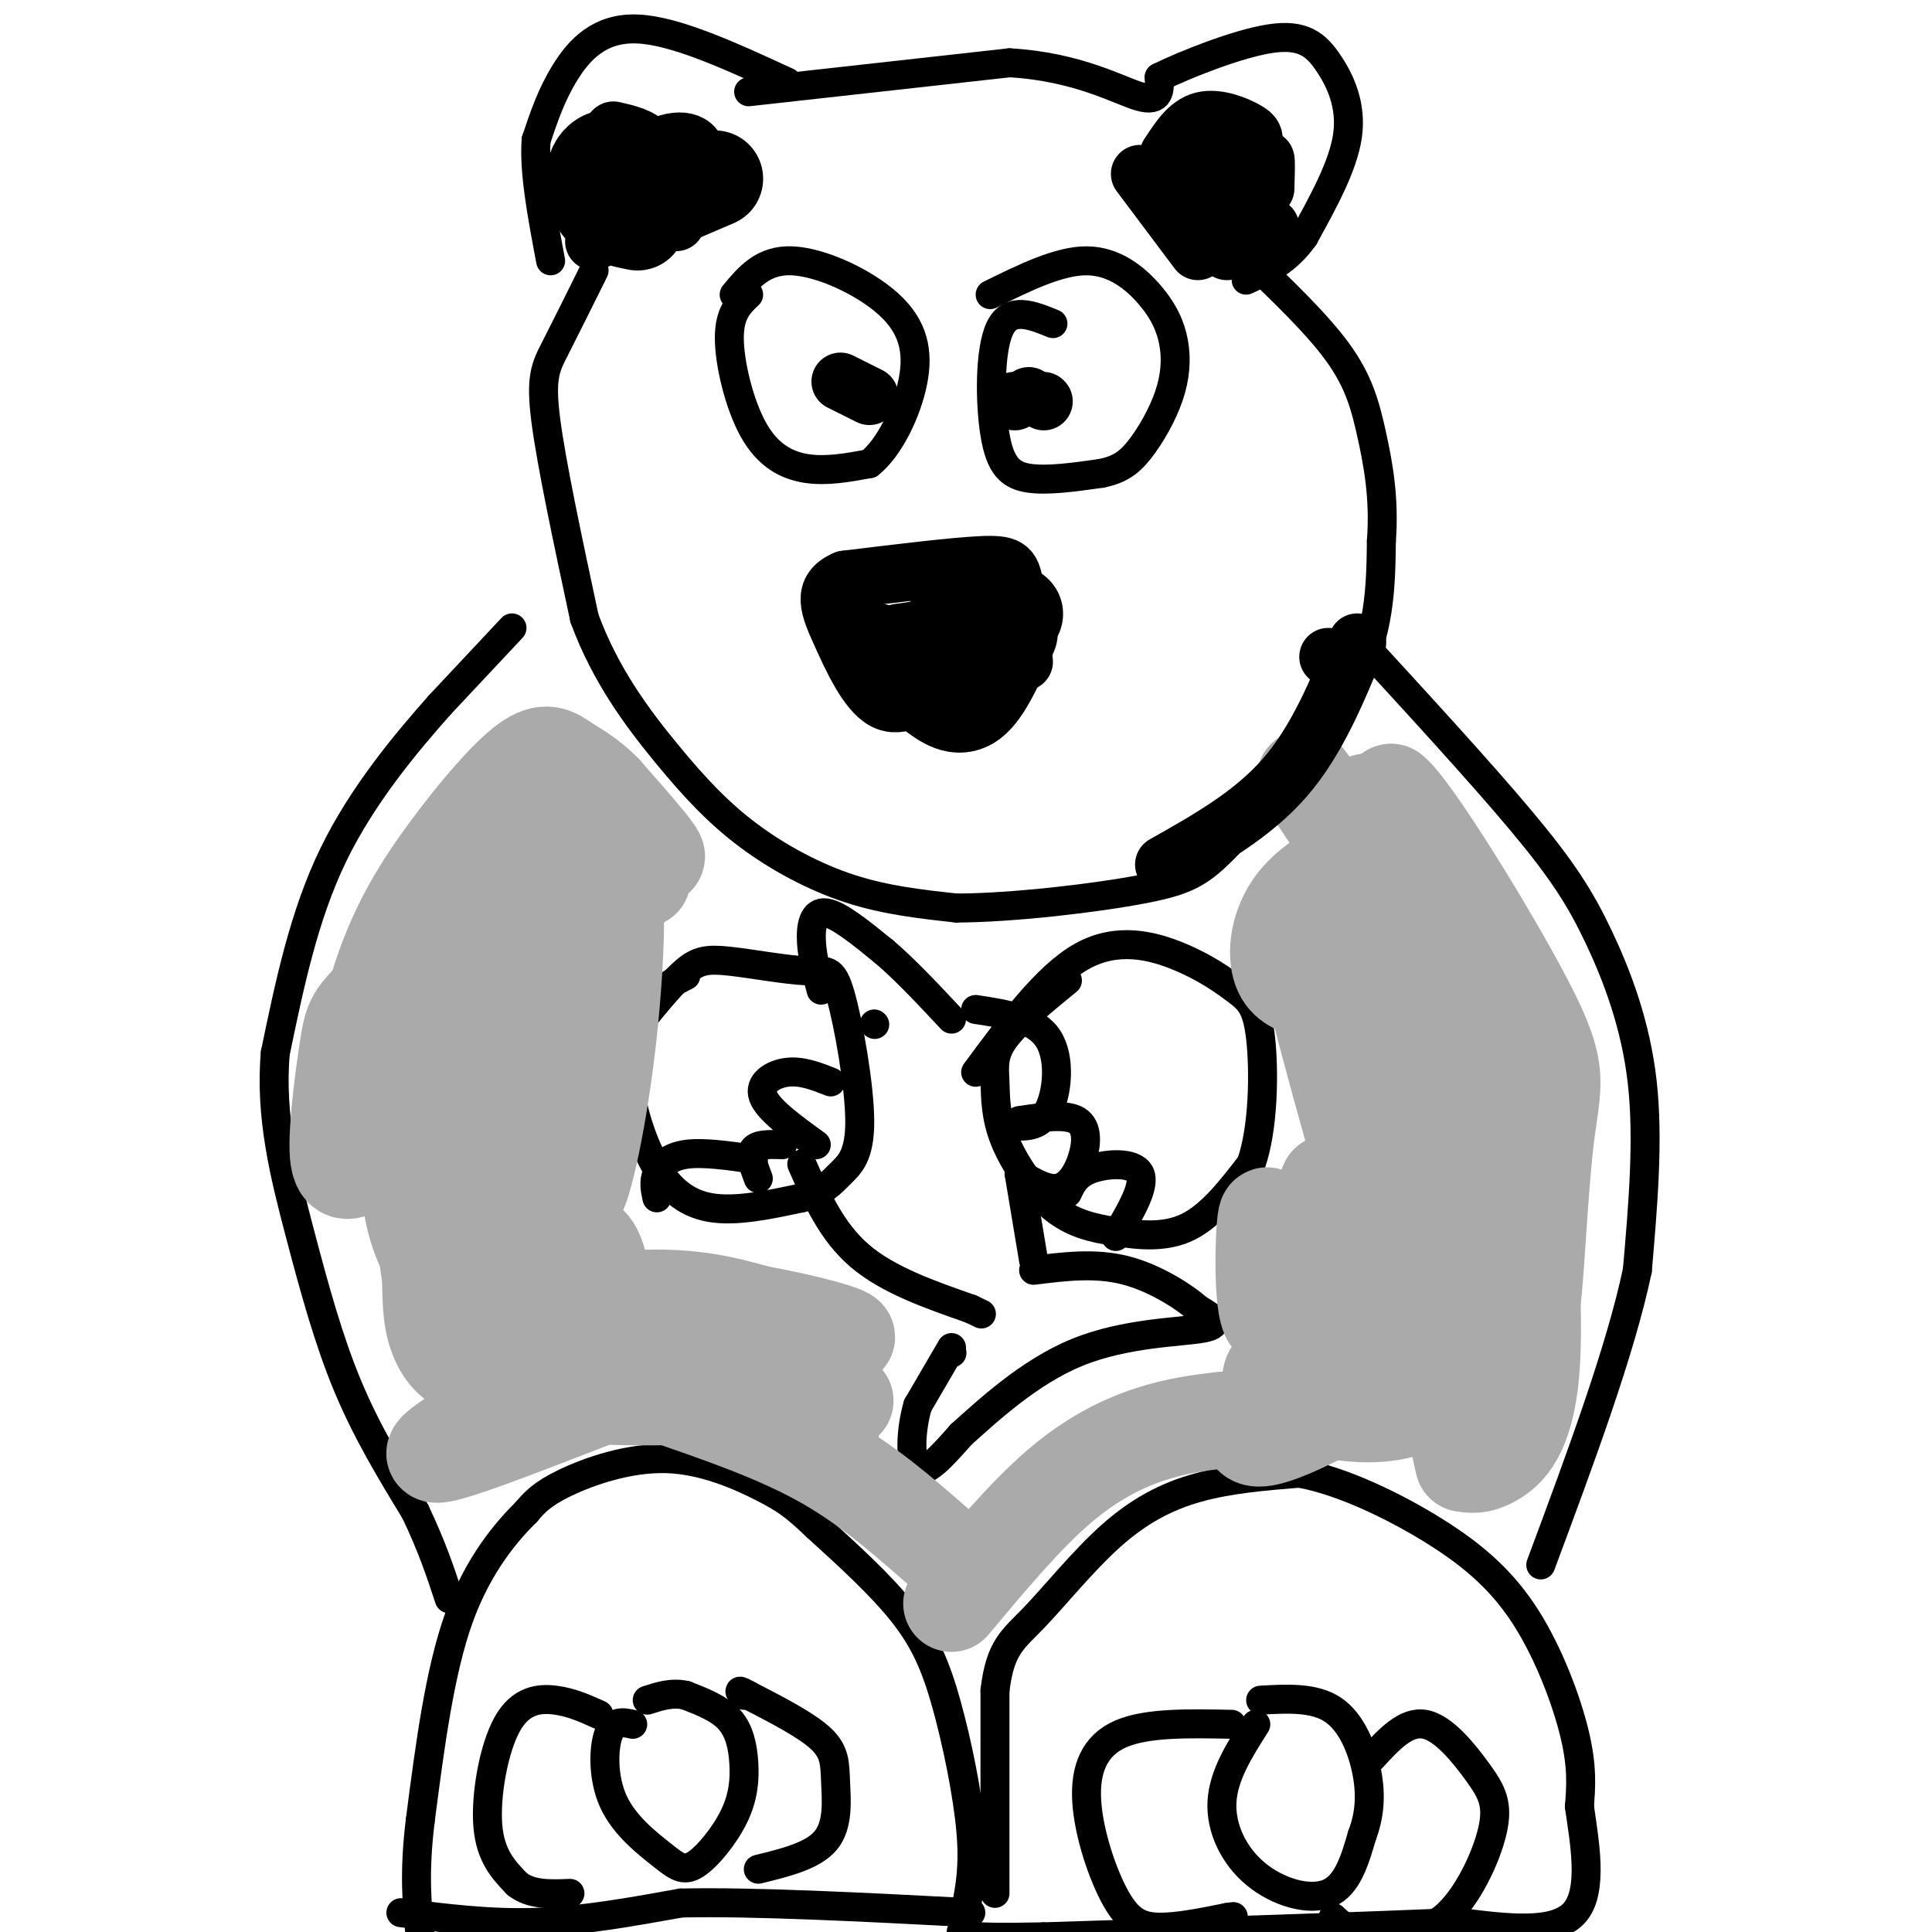 <svg viewBox='0 0 400 400' version='1.1' xmlns='http://www.w3.org/2000/svg' xmlns:xlink='http://www.w3.org/1999/xlink'><g fill='none' stroke='#000000' stroke-width='6' stroke-linecap='round' stroke-linejoin='round'><path d='M106,130c0.000,0.000 -15.000,16.000 -15,16'/><path d='M91,146c-6.689,7.556 -15.911,18.444 -22,31c-6.089,12.556 -9.044,26.778 -12,41'/><path d='M57,218c-1.155,13.119 1.958,25.417 5,37c3.042,11.583 6.012,22.452 10,32c3.988,9.548 8.994,17.774 14,26'/><path d='M86,313c3.500,7.333 5.250,12.667 7,18'/><path d='M123,56c-2.978,6.000 -5.956,12.000 -8,16c-2.044,4.000 -3.156,6.000 -2,15c1.156,9.000 4.578,25.000 8,41'/><path d='M121,128c4.322,11.817 11.128,20.858 17,28c5.872,7.142 10.812,12.384 17,17c6.188,4.616 13.625,8.604 21,11c7.375,2.396 14.687,3.198 22,4'/><path d='M198,188c11.448,-0.019 29.069,-2.067 39,-4c9.931,-1.933 12.174,-3.751 19,-11c6.826,-7.249 18.236,-19.928 24,-31c5.764,-11.072 5.882,-20.536 6,-30'/><path d='M286,112c0.667,-8.845 -0.667,-15.958 -2,-22c-1.333,-6.042 -2.667,-11.012 -7,-17c-4.333,-5.988 -11.667,-12.994 -19,-20'/><path d='M155,19c0.000,0.000 54.000,-6.000 54,-6'/><path d='M209,13c14.222,0.800 22.778,5.800 27,7c4.222,1.200 4.111,-1.400 4,-4'/><path d='M240,16c5.193,-2.561 16.175,-6.965 23,-8c6.825,-1.035 9.491,1.298 12,5c2.509,3.702 4.860,8.772 4,15c-0.860,6.228 -4.930,13.614 -9,21'/><path d='M270,49c-3.500,5.000 -7.750,7.000 -12,9'/><path d='M163,17c-11.556,-5.333 -23.111,-10.667 -31,-11c-7.889,-0.333 -12.111,4.333 -15,9c-2.889,4.667 -4.444,9.333 -6,14'/><path d='M111,29c-0.500,6.500 1.250,15.750 3,25'/><path d='M280,131c13.256,14.429 26.512,28.857 35,39c8.488,10.143 12.208,16.000 16,24c3.792,8.000 7.655,18.143 9,30c1.345,11.857 0.173,25.429 -1,39'/><path d='M339,263c-3.500,16.667 -11.750,38.833 -20,61'/><path d='M206,392c0.000,0.000 0.000,-42.000 0,-42'/><path d='M206,350c1.062,-9.014 3.718,-10.550 8,-15c4.282,-4.450 10.191,-11.813 16,-17c5.809,-5.187 11.517,-8.196 18,-10c6.483,-1.804 13.742,-2.402 21,-3'/><path d='M269,305c8.595,1.498 19.582,6.742 28,12c8.418,5.258 14.266,10.531 19,18c4.734,7.469 8.352,17.134 10,24c1.648,6.866 1.324,10.933 1,15'/><path d='M327,374c1.000,7.133 3.000,17.467 -1,22c-4.000,4.533 -14.000,3.267 -24,2'/><path d='M302,398c-18.333,0.833 -52.167,1.917 -86,3'/><path d='M216,401c-17.167,0.333 -17.083,-0.333 -17,-1'/><path d='M200,395c0.827,-4.280 1.655,-8.560 1,-16c-0.655,-7.440 -2.792,-18.042 -5,-26c-2.208,-7.958 -4.488,-13.274 -9,-19c-4.512,-5.726 -11.256,-11.863 -18,-18'/><path d='M169,316c-4.373,-4.172 -6.306,-5.603 -11,-8c-4.694,-2.397 -12.148,-5.761 -20,-6c-7.852,-0.239 -16.100,2.646 -21,5c-4.900,2.354 -6.450,4.177 -8,6'/><path d='M109,313c-4.000,3.956 -10.000,10.844 -14,22c-4.000,11.156 -6.000,26.578 -8,42'/><path d='M87,377c-1.333,11.000 -0.667,17.500 0,24'/><path d='M83,396c9.167,1.167 18.333,2.333 28,2c9.667,-0.333 19.833,-2.167 30,-4'/><path d='M141,394c15.000,-0.333 37.500,0.833 60,2'/><path d='M131,357c-1.964,-0.439 -3.928,-0.878 -5,2c-1.072,2.878 -1.253,9.075 1,14c2.253,4.925 6.939,8.580 10,11c3.061,2.420 4.497,3.607 7,2c2.503,-1.607 6.073,-6.008 8,-10c1.927,-3.992 2.211,-7.575 2,-11c-0.211,-3.425 -0.917,-6.693 -3,-9c-2.083,-2.307 -5.541,-3.654 -9,-5'/><path d='M142,351c-2.833,-0.667 -5.417,0.167 -8,1'/><path d='M157,387c5.690,-1.393 11.381,-2.786 14,-6c2.619,-3.214 2.167,-8.250 2,-12c-0.167,-3.750 -0.048,-6.214 -3,-9c-2.952,-2.786 -8.976,-5.893 -15,-9'/><path d='M155,351c-2.667,-1.500 -1.833,-0.750 -1,0'/><path d='M124,355c-2.827,-1.280 -5.655,-2.560 -9,-3c-3.345,-0.440 -7.208,-0.042 -10,5c-2.792,5.042 -4.512,14.726 -4,21c0.512,6.274 3.256,9.137 6,12'/><path d='M107,390c2.833,2.333 6.917,2.167 11,2'/><path d='M260,357c-3.345,5.256 -6.690,10.512 -7,16c-0.310,5.488 2.417,11.208 7,15c4.583,3.792 11.024,5.655 15,4c3.976,-1.655 5.488,-6.827 7,-12'/><path d='M282,380c1.548,-4.048 1.917,-8.167 1,-13c-0.917,-4.833 -3.119,-10.381 -7,-13c-3.881,-2.619 -9.440,-2.310 -15,-2'/><path d='M284,364c3.549,-3.866 7.097,-7.732 11,-7c3.903,0.732 8.159,6.062 11,10c2.841,3.938 4.265,6.483 3,12c-1.265,5.517 -5.219,14.005 -10,18c-4.781,3.995 -10.391,3.498 -16,3'/><path d='M283,400c-3.833,0.000 -5.417,-1.500 -7,-3'/><path d='M255,357c-8.796,-0.185 -17.592,-0.370 -23,2c-5.408,2.370 -7.429,7.295 -7,14c0.429,6.705 3.308,15.190 6,20c2.692,4.810 5.198,5.946 9,6c3.802,0.054 8.901,-0.973 14,-2'/><path d='M254,397c2.333,-0.333 1.167,-0.167 0,0'/><path d='M142,202c-2.306,1.164 -4.612,2.329 -7,5c-2.388,2.671 -4.856,6.850 -5,13c-0.144,6.150 2.038,14.271 5,20c2.962,5.729 6.703,9.065 12,10c5.297,0.935 12.148,-0.533 19,-2'/><path d='M166,248c4.458,-1.178 6.101,-3.122 8,-5c1.899,-1.878 4.052,-3.691 4,-11c-0.052,-7.309 -2.310,-20.116 -4,-26c-1.690,-5.884 -2.814,-4.845 -7,-5c-4.186,-0.155 -11.435,-1.503 -16,-2c-4.565,-0.497 -6.447,-0.142 -9,2c-2.553,2.142 -5.776,6.071 -9,10'/><path d='M221,203c-5.267,4.313 -10.535,8.626 -13,12c-2.465,3.374 -2.128,5.810 -2,9c0.128,3.190 0.048,7.134 2,12c1.952,4.866 5.936,10.655 10,14c4.064,3.345 8.210,4.247 13,5c4.790,0.753 10.226,1.358 15,-1c4.774,-2.358 8.887,-7.679 13,-13'/><path d='M259,241c2.639,-7.386 2.738,-19.352 2,-26c-0.738,-6.648 -2.311,-7.978 -5,-10c-2.689,-2.022 -6.493,-4.737 -12,-7c-5.507,-2.263 -12.716,-4.075 -20,0c-7.284,4.075 -14.642,14.038 -22,24'/><path d='M211,243c2.857,1.708 5.714,3.417 8,3c2.286,-0.417 4.000,-2.958 5,-6c1.000,-3.042 1.286,-6.583 -1,-8c-2.286,-1.417 -7.143,-0.708 -12,0'/><path d='M221,247c0.889,-1.933 1.778,-3.867 5,-5c3.222,-1.133 8.778,-1.467 10,1c1.222,2.467 -1.889,7.733 -5,13'/><path d='M209,233c3.044,0.267 6.089,0.533 8,-3c1.911,-3.533 2.689,-10.867 0,-15c-2.689,-4.133 -8.844,-5.067 -15,-6'/><path d='M172,224c-3.000,-1.178 -6.000,-2.356 -9,-2c-3.000,0.356 -6.000,2.244 -5,5c1.000,2.756 6.000,6.378 11,10'/><path d='M162,237c-2.583,-0.083 -5.167,-0.167 -6,1c-0.833,1.167 0.083,3.583 1,6'/><path d='M156,240c-5.244,-0.756 -10.489,-1.511 -14,-1c-3.511,0.511 -5.289,2.289 -6,4c-0.711,1.711 -0.356,3.356 0,5'/><path d='M170,205c-0.911,-3.378 -1.822,-6.756 -2,-10c-0.178,-3.244 0.378,-6.356 3,-6c2.622,0.356 7.311,4.178 12,8'/><path d='M183,197c4.333,3.667 9.167,8.833 14,14'/><path d='M166,241c3.083,7.000 6.167,14.000 12,19c5.833,5.000 14.417,8.000 23,11'/><path d='M201,271c3.833,1.833 1.917,0.917 0,0'/><path d='M211,243c0.000,0.000 3.000,18.000 3,18'/><path d='M197,280c0.000,0.000 0.100,0.100 0.1,0.1'/><path d='M197,279c0.000,0.000 -7.000,12.000 -7,12'/><path d='M190,291c-1.489,5.067 -1.711,11.733 0,13c1.711,1.267 5.356,-2.867 9,-7'/><path d='M199,297c5.262,-4.679 13.917,-12.875 24,-17c10.083,-4.125 21.595,-4.179 26,-5c4.405,-0.821 1.702,-2.411 -1,-4'/><path d='M248,271c-2.644,-2.400 -8.756,-6.400 -15,-8c-6.244,-1.600 -12.622,-0.800 -19,0'/><path d='M181,212c0.000,0.000 0.100,0.100 0.1,0.1'/><path d='M155,61c-2.006,1.899 -4.012,3.798 -4,9c0.012,5.202 2.042,13.708 5,19c2.958,5.292 6.845,7.369 11,8c4.155,0.631 8.577,-0.185 13,-1'/><path d='M180,96c4.072,-3.201 7.751,-10.703 9,-17c1.249,-6.297 0.067,-11.388 -5,-16c-5.067,-4.612 -14.019,-8.746 -20,-9c-5.981,-0.254 -8.990,3.373 -12,7'/><path d='M218,67c-4.417,-1.792 -8.833,-3.583 -11,1c-2.167,4.583 -2.083,15.542 -1,22c1.083,6.458 3.167,8.417 7,9c3.833,0.583 9.417,-0.208 15,-1'/><path d='M228,98c3.796,-0.765 5.786,-2.176 8,-5c2.214,-2.824 4.651,-7.061 6,-11c1.349,-3.939 1.609,-7.582 1,-11c-0.609,-3.418 -2.087,-6.613 -5,-10c-2.913,-3.387 -7.261,-6.968 -13,-7c-5.739,-0.032 -12.870,3.484 -20,7'/></g>
<g fill='none' stroke='#000000' stroke-width='12' stroke-linecap='round' stroke-linejoin='round'><path d='M213,82c0.000,0.000 0.100,0.100 0.1,0.1'/><path d='M210,83c0.000,0.000 0.100,0.100 0.1,0.1'/><path d='M216,83c0.000,0.000 0.100,0.100 0.1,0.1'/><path d='M180,82c0.000,0.000 -6.000,-3.000 -6,-3'/><path d='M212,137c-0.689,-6.244 -1.378,-12.489 -2,-16c-0.622,-3.511 -1.178,-4.289 -7,-4c-5.822,0.289 -16.911,1.644 -28,3'/><path d='M175,120c-4.960,2.072 -3.360,5.751 -1,11c2.360,5.249 5.482,12.067 9,14c3.518,1.933 7.434,-1.019 10,-4c2.566,-2.981 3.783,-5.990 5,-9'/><path d='M196,139c0.000,0.000 -5.000,3.000 -5,3'/><path d='M191,142c0.600,-0.467 4.600,-3.133 6,-5c1.400,-1.867 0.200,-2.933 -1,-4'/><path d='M186,131c3.429,-0.423 6.857,-0.845 8,-3c1.143,-2.155 0.000,-6.042 1,-5c1.000,1.042 4.143,7.012 4,9c-0.143,1.988 -3.571,-0.006 -7,-2'/><path d='M178,130c7.598,1.789 15.196,3.579 18,6c2.804,2.421 0.813,5.474 -1,7c-1.813,1.526 -3.450,1.526 -4,0c-0.550,-1.526 -0.014,-4.579 2,-6c2.014,-1.421 5.507,-1.211 9,-1'/><path d='M247,46c4.423,-5.452 8.845,-10.905 11,-14c2.155,-3.095 2.042,-3.833 0,-5c-2.042,-1.167 -6.012,-2.762 -9,-2c-2.988,0.762 -4.994,3.881 -7,7'/><path d='M242,32c-0.200,2.511 2.800,5.289 5,6c2.200,0.711 3.600,-0.644 5,-2'/><path d='M262,39c0.083,-3.000 0.167,-6.000 0,-6c-0.167,0.000 -0.583,3.000 -1,6'/><path d='M263,47c-3.750,0.083 -7.500,0.167 -9,1c-1.500,0.833 -0.750,2.417 0,4'/><path d='M236,36c0.000,0.000 12.000,16.000 12,16'/><path d='M140,46c0.000,0.000 4.000,-15.000 4,-15'/><path d='M144,31c-1.244,-2.733 -6.356,-2.067 -10,1c-3.644,3.067 -5.822,8.533 -8,14'/><path d='M125,48c5.167,-4.232 10.333,-8.464 10,-10c-0.333,-1.536 -6.167,-0.375 -8,2c-1.833,2.375 0.333,5.964 2,6c1.667,0.036 2.833,-3.482 4,-7'/><path d='M133,39c-0.167,0.000 -2.583,3.500 -5,7'/><path d='M123,50c3.476,-1.935 6.952,-3.869 9,-6c2.048,-2.131 2.667,-4.458 3,-7c0.333,-2.542 0.381,-5.298 -1,-7c-1.381,-1.702 -4.190,-2.351 -7,-3'/></g>
<g fill='none' stroke='#000000' stroke-width='20' stroke-linecap='round' stroke-linejoin='round'><path d='M148,37c0.000,0.000 -7.000,3.000 -7,3'/><path d='M135,43c1.054,-2.375 2.107,-4.750 0,-7c-2.107,-2.250 -7.375,-4.375 -10,-3c-2.625,1.375 -2.607,6.250 -1,9c1.607,2.750 4.804,3.375 8,4'/><path d='M197,134c0.000,0.000 0.100,0.100 0.1,0.1'/><path d='M210,127c0.000,0.000 0.100,0.100 0.1,0.1'/><path d='M209,131c-2.667,6.000 -5.333,12.000 -8,14c-2.667,2.000 -5.333,0.000 -8,-2'/><path d='M189,135c0.000,0.000 0.100,0.100 0.1,0.1'/></g>
<g fill='none' stroke='#AAAAAA' stroke-width='20' stroke-linecap='round' stroke-linejoin='round'><path d='M87,226c1.644,-11.624 3.287,-23.248 3,-21c-0.287,2.248 -2.505,18.368 -4,23c-1.495,4.632 -2.267,-2.222 -2,-2c0.267,0.222 1.572,7.521 3,9c1.428,1.479 2.979,-2.863 3,-7c0.021,-4.137 -1.490,-8.068 -3,-12'/><path d='M87,216c-0.742,-3.062 -1.098,-4.717 -5,3c-3.902,7.717 -11.352,24.804 -6,15c5.352,-9.804 23.506,-46.500 31,-59c7.494,-12.500 4.329,-0.802 2,9c-2.329,9.802 -3.820,17.710 -5,19c-1.180,1.290 -2.048,-4.037 -1,-14c1.048,-9.963 4.014,-24.561 6,-29c1.986,-4.439 2.993,1.280 4,7'/><path d='M113,167c1.391,6.091 2.869,17.820 3,17c0.131,-0.820 -1.084,-14.188 -2,-21c-0.916,-6.812 -1.534,-7.066 -4,2c-2.466,9.066 -6.781,27.453 -8,32c-1.219,4.547 0.657,-4.748 2,-10c1.343,-5.252 2.153,-6.463 -3,-2c-5.153,4.463 -16.268,14.598 -22,20c-5.732,5.402 -6.082,6.070 -7,12c-0.918,5.930 -2.405,17.123 -2,22c0.405,4.877 2.703,3.439 5,2'/><path d='M75,241c3.397,-1.598 9.388,-6.593 15,-16c5.612,-9.407 10.843,-23.225 10,-24c-0.843,-0.775 -7.760,11.494 -11,19c-3.240,7.506 -2.805,10.250 -1,9c1.805,-1.250 4.978,-6.492 4,-5c-0.978,1.492 -6.108,9.720 -7,18c-0.892,8.280 2.452,16.614 5,20c2.548,3.386 4.299,1.825 6,-1c1.701,-2.825 3.350,-6.912 5,-11'/><path d='M101,250c1.138,-3.409 1.484,-6.432 -1,-5c-2.484,1.432 -7.798,7.321 -10,11c-2.202,3.679 -1.290,5.150 -1,8c0.290,2.850 -0.040,7.079 1,11c1.040,3.921 3.450,7.533 7,8c3.550,0.467 8.240,-2.210 12,-7c3.760,-4.790 6.590,-11.691 7,-17c0.410,-5.309 -1.600,-9.025 -5,-10c-3.400,-0.975 -8.190,0.791 -11,2c-2.810,1.209 -3.641,1.861 -5,5c-1.359,3.139 -3.245,8.764 -2,14c1.245,5.236 5.623,10.082 8,13c2.377,2.918 2.753,3.909 6,3c3.247,-0.909 9.365,-3.718 13,-6c3.635,-2.282 4.786,-4.037 5,-8c0.214,-3.963 -0.510,-10.132 -2,-13c-1.490,-2.868 -3.745,-2.434 -6,-2'/><path d='M117,257c-2.668,-0.197 -6.338,0.312 -9,3c-2.662,2.688 -4.317,7.557 -3,10c1.317,2.443 5.607,2.461 10,-16c4.393,-18.461 8.889,-55.402 11,-65c2.111,-9.598 1.838,8.147 0,25c-1.838,16.853 -5.239,32.815 -7,34c-1.761,1.185 -1.880,-12.408 -2,-26'/><path d='M117,222c-0.502,-4.996 -0.758,-4.484 -2,-2c-1.242,2.484 -3.471,6.942 -5,10c-1.529,3.058 -2.358,4.717 -3,-5c-0.642,-9.717 -1.096,-30.808 3,-41c4.096,-10.192 12.742,-9.483 15,-11c2.258,-1.517 -1.871,-5.258 -6,-9'/><path d='M119,164c-3.826,-3.992 -10.390,-9.473 -6,-4c4.390,5.473 19.733,21.900 20,22c0.267,0.100 -14.544,-16.127 -15,-18c-0.456,-1.873 13.441,10.608 17,13c3.559,2.392 -3.221,-5.304 -10,-13'/><path d='M125,164c-3.081,-3.156 -5.783,-4.545 -8,-6c-2.217,-1.455 -3.951,-2.975 -8,0c-4.049,2.975 -10.415,10.447 -16,18c-5.585,7.553 -10.388,15.187 -14,26c-3.612,10.813 -6.032,24.804 -3,21c3.032,-3.804 11.516,-25.402 20,-47'/><path d='M96,176c7.440,-12.393 16.042,-19.875 15,-18c-1.042,1.875 -11.726,13.107 -17,20c-5.274,6.893 -5.137,9.446 -5,12'/><path d='M267,199c4.819,-3.063 9.637,-6.126 12,-9c2.363,-2.874 2.270,-5.558 0,-6c-2.270,-0.442 -6.718,1.358 -6,2c0.718,0.642 6.601,0.125 10,-2c3.399,-2.125 4.313,-5.858 1,-6c-3.313,-0.142 -10.854,3.308 -15,8c-4.146,4.692 -4.899,10.626 -4,14c0.899,3.374 3.449,4.187 6,5'/><path d='M271,205c2.677,0.032 6.371,-2.389 8,-11c1.629,-8.611 1.194,-23.413 3,-27c1.806,-3.587 5.852,4.040 8,7c2.148,2.960 2.399,1.252 3,9c0.601,7.748 1.553,24.953 1,24c-0.553,-0.953 -2.610,-20.064 -3,-28c-0.390,-7.936 0.889,-4.696 2,-3c1.111,1.696 2.056,1.848 3,2'/><path d='M296,178c3.268,5.346 9.938,17.711 12,27c2.062,9.289 -0.483,15.501 -3,18c-2.517,2.499 -5.004,1.286 -9,-8c-3.996,-9.286 -9.500,-26.645 -8,-31c1.500,-4.355 10.004,4.293 15,10c4.996,5.707 6.485,8.471 8,14c1.515,5.529 3.056,13.822 2,22c-1.056,8.178 -4.707,16.240 -7,19c-2.293,2.760 -3.226,0.217 -5,-8c-1.774,-8.217 -4.387,-22.109 -7,-36'/><path d='M294,205c-1.158,-8.682 -0.555,-12.386 1,-14c1.555,-1.614 4.060,-1.139 8,6c3.940,7.139 9.314,20.941 12,33c2.686,12.059 2.684,22.375 2,28c-0.684,5.625 -2.049,6.559 -3,10c-0.951,3.441 -1.487,9.388 -3,-2c-1.513,-11.388 -4.004,-40.111 -8,-60c-3.996,-19.889 -9.498,-30.945 -15,-42'/><path d='M288,164c3.737,2.465 20.578,29.626 28,44c7.422,14.374 5.425,15.959 4,28c-1.425,12.041 -2.279,34.537 -3,34c-0.721,-0.537 -1.310,-24.106 -4,-39c-2.690,-14.894 -7.483,-21.113 -14,-30c-6.517,-8.887 -14.759,-20.444 -23,-32'/><path d='M276,169c-5.746,-7.989 -8.612,-11.962 -2,-2c6.612,9.962 22.703,33.857 31,46c8.297,12.143 8.801,12.533 10,24c1.199,11.467 3.092,34.010 2,47c-1.092,12.990 -5.169,16.426 -8,18c-2.831,1.574 -4.415,1.287 -6,1'/><path d='M303,303c-1.772,-6.230 -3.202,-22.304 -9,-43c-5.798,-20.696 -15.965,-46.012 -19,-57c-3.035,-10.988 1.063,-7.646 7,14c5.937,21.646 13.714,61.597 11,58c-2.714,-3.597 -15.918,-50.742 -20,-67c-4.082,-16.258 0.959,-1.629 6,13'/><path d='M279,221c2.667,9.167 6.333,25.583 10,42'/><path d='M265,195c6.000,-7.083 12.000,-14.167 15,-19c3.000,-4.833 3.000,-7.417 3,-10'/><path d='M290,284c-14.733,8.200 -29.467,16.400 -31,13c-1.533,-3.400 10.133,-18.400 15,-29c4.867,-10.600 2.933,-16.800 1,-23'/><path d='M275,245c-2.190,4.107 -8.167,25.875 -11,28c-2.833,2.125 -2.524,-15.393 -2,-20c0.524,-4.607 1.262,3.696 2,12'/><path d='M253,294c-4.711,0.578 -9.422,1.156 -15,3c-5.578,1.844 -12.022,4.956 -19,11c-6.978,6.044 -14.489,15.022 -22,24'/><path d='M194,320c-7.333,-6.417 -14.667,-12.833 -24,-18c-9.333,-5.167 -20.667,-9.083 -32,-13'/><path d='M138,289c-4.750,-4.138 -0.624,-7.985 1,-11c1.624,-3.015 0.744,-5.200 -10,-5c-10.744,0.200 -31.354,2.785 -32,2c-0.646,-0.785 18.673,-4.938 32,-6c13.327,-1.062 20.664,0.969 28,3'/><path d='M157,272c9.806,1.749 20.319,4.622 18,5c-2.319,0.378 -17.472,-1.740 -33,0c-15.528,1.740 -31.432,7.336 -29,10c2.432,2.664 23.198,2.394 33,2c9.802,-0.394 8.639,-0.914 9,-2c0.361,-1.086 2.246,-2.739 2,-4c-0.246,-1.261 -2.623,-2.131 -5,-3'/><path d='M152,280c-3.008,-1.958 -8.027,-5.353 -23,0c-14.973,5.353 -39.900,19.456 -39,21c0.900,1.544 27.627,-9.469 40,-14c12.373,-4.531 10.392,-2.580 15,0c4.608,2.580 15.804,5.790 27,9'/><path d='M172,296c-1.533,-3.400 -18.867,-16.400 -21,-19c-2.133,-2.600 10.933,5.200 24,13'/><path d='M269,285c4.423,-1.571 8.845,-3.143 13,-17c4.155,-13.857 8.042,-40.000 8,-40c-0.042,0.000 -4.012,26.143 -8,39c-3.988,12.857 -7.994,12.429 -12,12'/><path d='M270,279c-4.532,3.332 -9.864,5.661 -5,9c4.864,3.339 19.922,7.689 30,2c10.078,-5.689 15.175,-21.416 19,-32c3.825,-10.584 6.379,-16.024 5,-26c-1.379,-9.976 -6.689,-24.488 -12,-39'/><path d='M307,193c-7.643,-13.369 -20.750,-27.292 -21,-23c-0.250,4.292 12.357,26.798 18,39c5.643,12.202 4.321,14.101 3,16'/></g>
<g fill='none' stroke='#000000' stroke-width='12' stroke-linecap='round' stroke-linejoin='round'><path d='M275,136c0.000,0.000 0.100,0.100 0.1,0.1'/><path d='M281,133c-4.167,10.167 -8.333,20.333 -15,28c-6.667,7.667 -15.833,12.833 -25,18'/></g>
</svg>